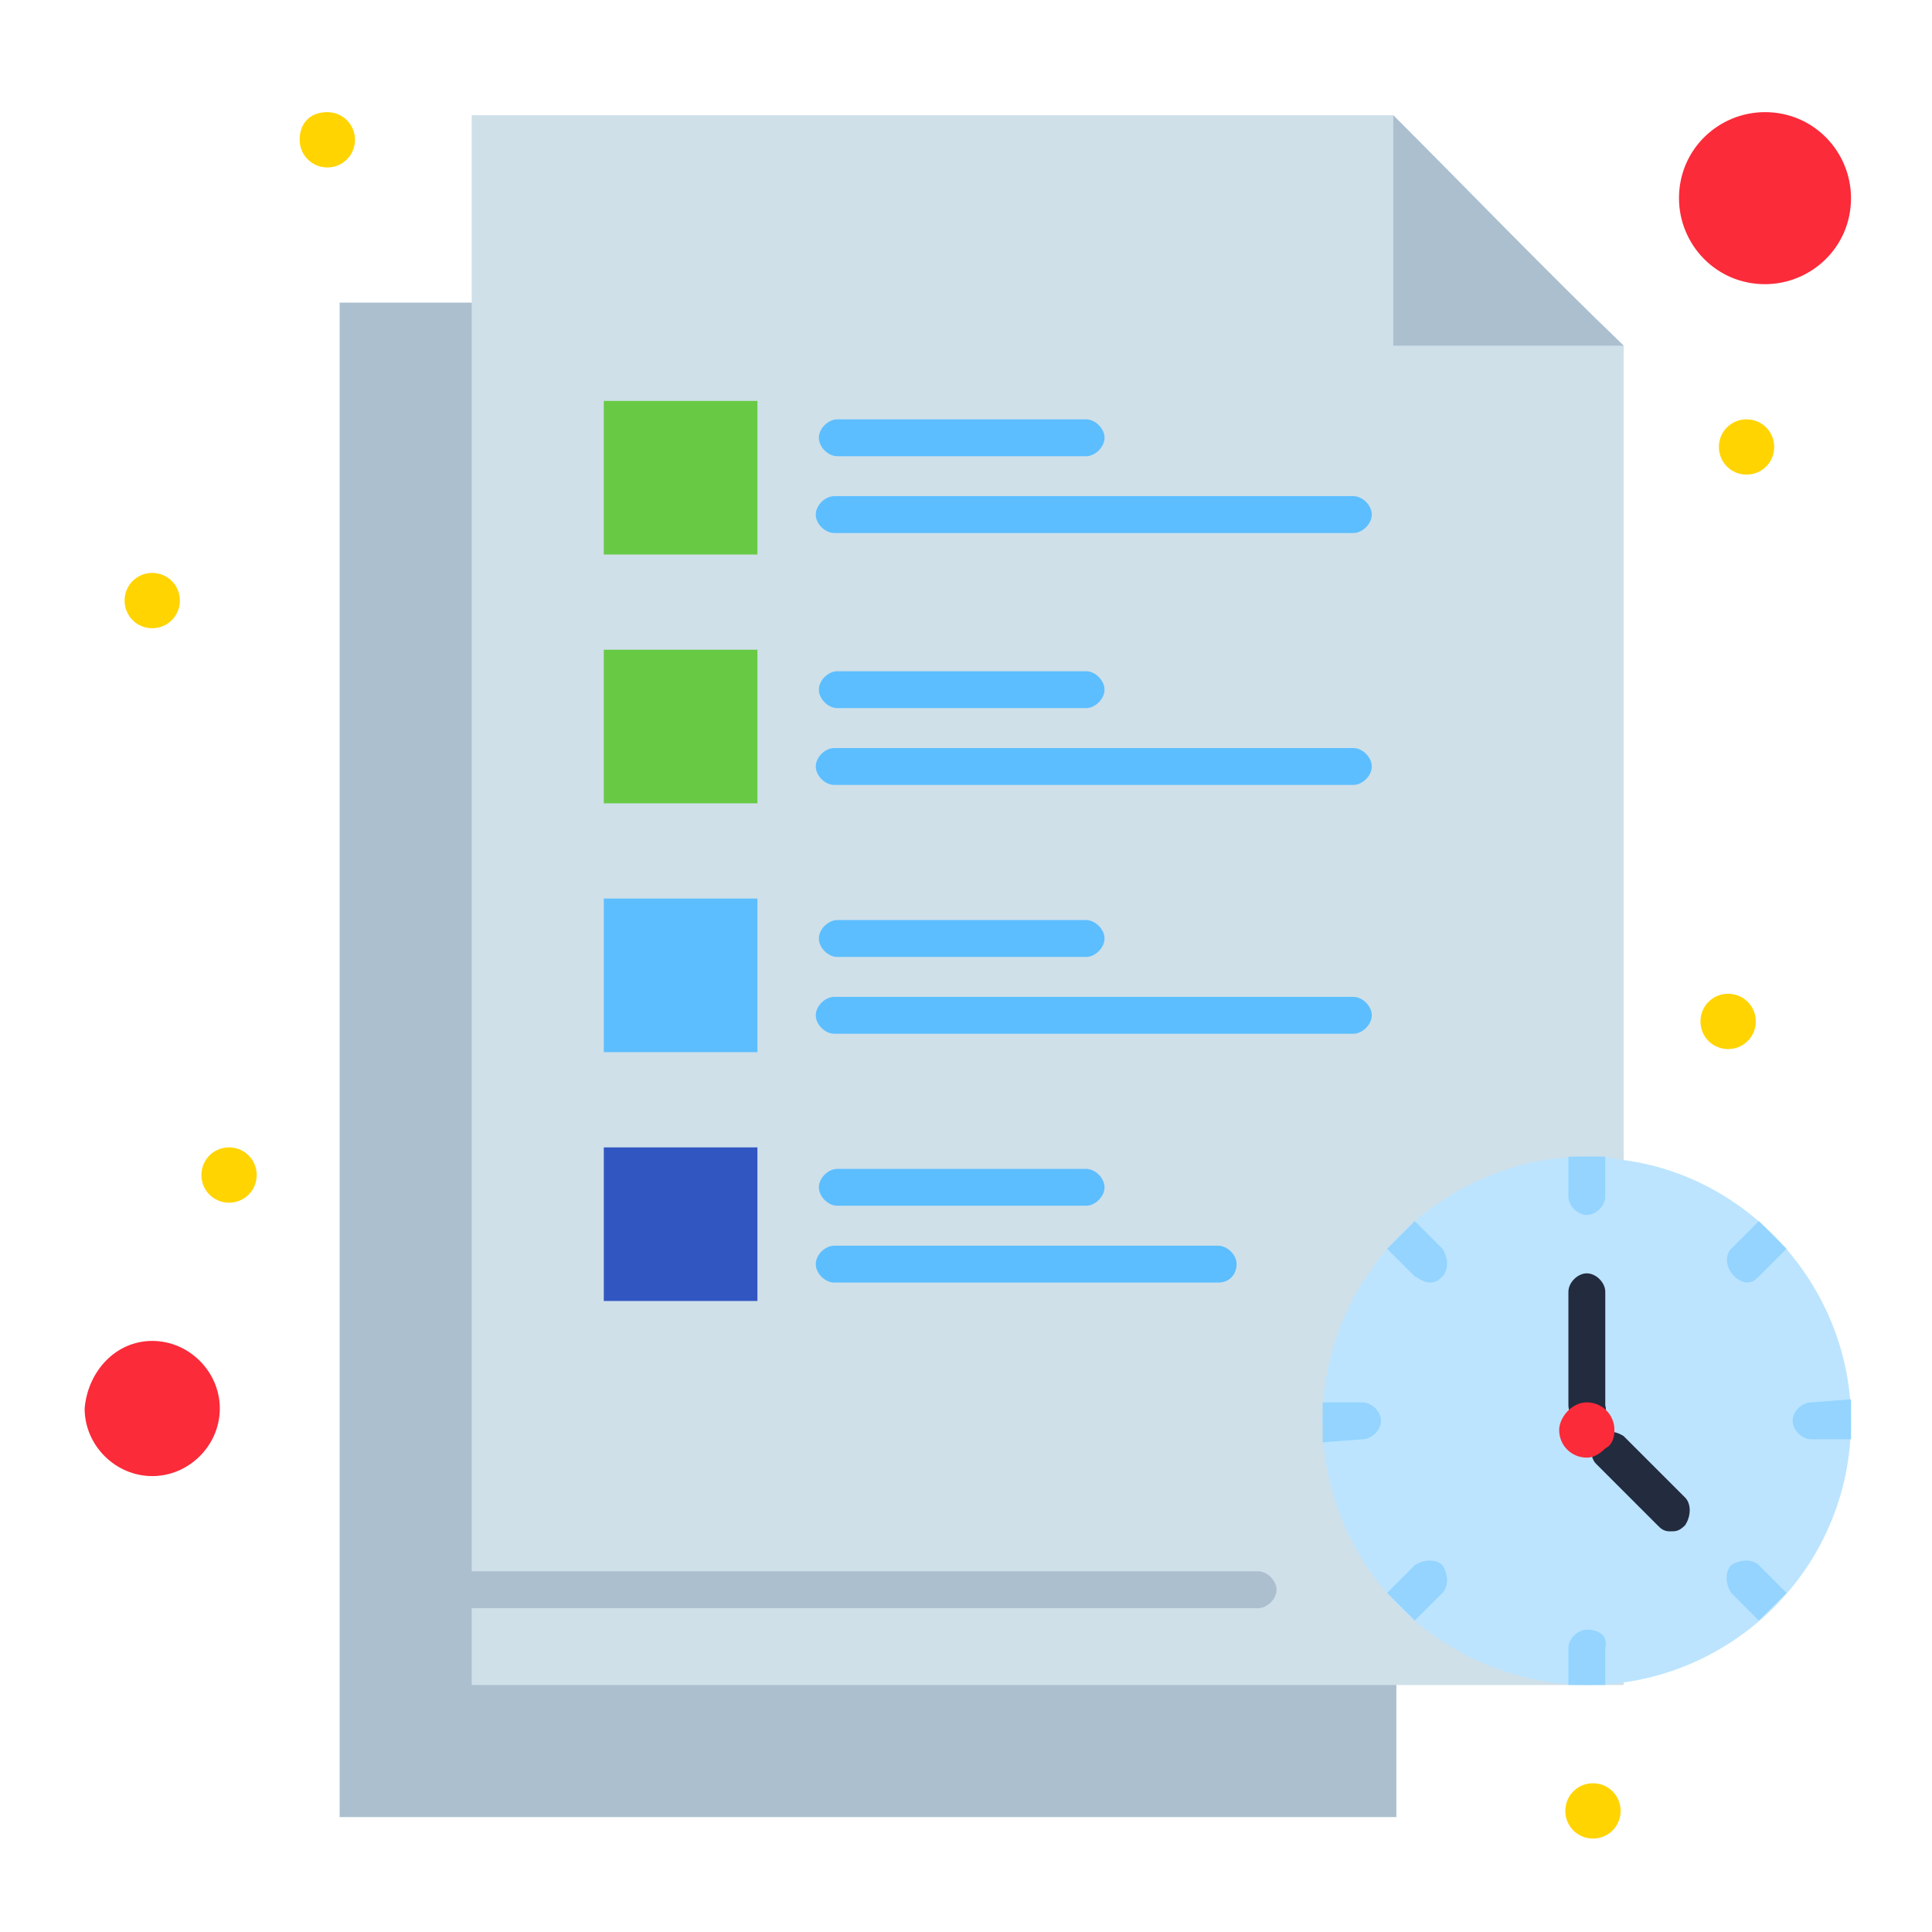 <svg width="88" height="88" viewBox="0 0 88 88" fill="none" xmlns="http://www.w3.org/2000/svg">
<path d="M63.603 76.749V82.765H15.47V13.784H21.626V72.271V76.609H63.603V76.749Z" fill="#ABBFCF"/>
<path d="M63.462 5.249H21.485V76.749H73.956V15.743C70.598 12.525 66.68 8.467 63.462 5.249Z" fill="#CFE0E9"/>
<path d="M73.956 15.743H63.462V5.249C66.681 8.467 70.598 12.525 73.956 15.743Z" fill="#ABBFCF"/>
<path d="M72.277 52.682C72.837 52.682 73.256 52.682 73.817 52.822C79.692 53.522 84.311 58.699 84.311 64.716C84.311 71.431 78.854 76.749 72.277 76.749H72.138C65.561 76.609 60.244 71.292 60.244 64.716C60.244 58.139 65.701 52.682 72.277 52.682Z" fill="#BCE4FF"/>
<path d="M34.499 52.262H27.502V59.258H34.499V52.262Z" fill="#3256C1"/>
<path d="M34.499 40.928H27.502V47.924H34.499V40.928Z" fill="#5CBEFF"/>
<path d="M34.499 29.594H27.502V36.59H34.499V29.594Z" fill="#68CA44"/>
<path d="M80.393 5.108C82.632 5.108 84.311 6.927 84.311 9.026C84.311 11.265 82.492 12.944 80.393 12.944C78.155 12.944 76.476 11.125 76.476 9.026C76.476 6.787 78.294 5.108 80.393 5.108Z" fill="#FB2B3A"/>
<path d="M79.553 19.1C80.253 19.1 80.812 19.66 80.812 20.359C80.812 21.059 80.253 21.618 79.553 21.618C78.853 21.618 78.293 21.059 78.293 20.359C78.293 19.659 78.854 19.1 79.553 19.1Z" fill="#FFD400"/>
<path d="M78.713 45.265C79.413 45.265 79.973 45.824 79.973 46.524C79.973 47.224 79.413 47.784 78.713 47.784C78.013 47.784 77.454 47.224 77.454 46.524C77.454 45.824 78.013 45.265 78.713 45.265Z" fill="#FFD400"/>
<path d="M72.557 81.225C73.256 81.225 73.817 81.785 73.817 82.485C73.817 83.185 73.256 83.744 72.557 83.744C71.857 83.744 71.298 83.184 71.298 82.485C71.298 81.785 71.857 81.225 72.557 81.225Z" fill="#FFD400"/>
<path d="M34.499 18.261H27.502V25.257H34.499V18.261Z" fill="#68CA44"/>
<path d="M14.91 5.108C15.609 5.108 16.169 5.668 16.169 6.367C16.169 7.067 15.609 7.627 14.91 7.627C14.21 7.627 13.649 7.067 13.649 6.367C13.649 5.668 14.069 5.108 14.91 5.108Z" fill="#FFD400"/>
<path d="M10.433 52.262C11.132 52.262 11.692 52.822 11.692 53.522C11.692 54.221 11.132 54.781 10.433 54.781C9.733 54.781 9.174 54.221 9.174 53.522C9.174 52.822 9.733 52.262 10.433 52.262Z" fill="#FFD400"/>
<path d="M6.934 61.077C8.613 61.077 10.012 62.477 10.012 64.156C10.012 65.835 8.613 67.234 6.934 67.234C5.255 67.234 3.855 65.835 3.855 64.156C3.996 62.477 5.255 61.077 6.934 61.077Z" fill="#FB2B3A"/>
<path d="M6.934 26.096C7.633 26.096 8.193 26.656 8.193 27.356C8.193 28.055 7.633 28.615 6.934 28.615C6.234 28.615 5.675 28.055 5.675 27.356C5.675 26.656 6.234 26.096 6.934 26.096Z" fill="#FFD400"/>
<path d="M57.305 73.25H21.485C21.065 73.25 20.646 72.831 20.646 72.411C20.646 71.991 21.065 71.571 21.485 71.571H57.305C57.725 71.571 58.145 71.991 58.145 72.411C58.145 72.831 57.725 73.25 57.305 73.25Z" fill="#ABBFCF"/>
<path d="M49.471 20.78H38.137C37.717 20.78 37.298 20.36 37.298 19.94C37.298 19.521 37.717 19.101 38.137 19.101H49.471C49.89 19.101 50.31 19.521 50.31 19.94C50.31 20.36 49.89 20.78 49.471 20.78Z" fill="#5CBEFF"/>
<path d="M61.644 24.278H37.997C37.577 24.278 37.157 23.858 37.157 23.439C37.157 23.019 37.577 22.599 37.997 22.599H61.644C62.062 22.599 62.483 23.019 62.483 23.439C62.483 23.858 62.062 24.278 61.644 24.278Z" fill="#5CBEFF"/>
<path d="M49.471 32.253H38.137C37.717 32.253 37.298 31.833 37.298 31.414C37.298 30.994 37.717 30.574 38.137 30.574H49.471C49.89 30.574 50.31 30.994 50.31 31.414C50.31 31.833 49.89 32.253 49.471 32.253Z" fill="#5CBEFF"/>
<path d="M61.644 35.752H37.997C37.577 35.752 37.157 35.332 37.157 34.912C37.157 34.492 37.577 34.073 37.997 34.073H61.644C62.062 34.073 62.483 34.492 62.483 34.912C62.483 35.332 62.062 35.752 61.644 35.752Z" fill="#5CBEFF"/>
<path d="M49.471 43.588H38.137C37.717 43.588 37.298 43.167 37.298 42.748C37.298 42.328 37.717 41.908 38.137 41.908H49.471C49.89 41.908 50.31 42.328 50.31 42.748C50.31 43.167 49.89 43.588 49.471 43.588Z" fill="#5CBEFF"/>
<path d="M61.644 47.085H37.997C37.577 47.085 37.157 46.665 37.157 46.245C37.157 45.826 37.577 45.406 37.997 45.406H61.644C62.062 45.406 62.483 45.826 62.483 46.245C62.483 46.665 62.062 47.085 61.644 47.085Z" fill="#5CBEFF"/>
<path d="M49.471 54.92H38.137C37.717 54.92 37.298 54.5 37.298 54.081C37.298 53.661 37.717 53.241 38.137 53.241H49.471C49.89 53.241 50.31 53.661 50.31 54.081C50.31 54.5 49.89 54.92 49.471 54.92Z" fill="#5CBEFF"/>
<path d="M55.487 58.419H37.997C37.577 58.419 37.157 57.999 37.157 57.579C37.157 57.159 37.577 56.74 37.997 56.74H55.487C55.907 56.74 56.326 57.159 56.326 57.579C56.326 57.999 56.046 58.419 55.487 58.419Z" fill="#5CBEFF"/>
<path d="M72.277 64.855C71.857 64.855 71.439 64.435 71.439 64.015V58.838C71.439 58.418 71.857 57.999 72.277 57.999C72.698 57.999 73.118 58.418 73.118 58.838V64.015C73.257 64.435 72.838 64.855 72.277 64.855Z" fill="#232B3F"/>
<path d="M76.055 69.751C75.775 69.751 75.635 69.612 75.496 69.472L72.697 66.673C72.417 66.393 72.417 65.834 72.697 65.414C72.977 65.134 73.536 65.134 73.956 65.414L76.755 68.212C77.034 68.492 77.034 69.052 76.755 69.472C76.475 69.751 76.335 69.751 76.055 69.751Z" fill="#232B3F"/>
<path d="M72.276 55.341C72.697 55.341 73.117 54.921 73.117 54.501V52.682H71.438V54.501C71.438 54.921 71.856 55.341 72.276 55.341Z" fill="#94D4FF"/>
<path d="M72.276 74.23C71.856 74.23 71.438 74.649 71.438 75.069V76.748H73.117V75.069C73.256 74.509 72.837 74.23 72.276 74.23Z" fill="#94D4FF"/>
<path d="M78.993 58.139C79.134 58.279 79.413 58.418 79.554 58.418C79.834 58.418 79.974 58.279 80.113 58.139L81.372 56.879C80.953 56.46 80.533 56.04 80.113 55.62L78.854 56.879C78.575 57.159 78.575 57.719 78.993 58.139Z" fill="#94D4FF"/>
<path d="M65.701 72.552C65.98 72.271 65.98 71.712 65.701 71.292C65.42 71.013 64.861 71.013 64.441 71.292L63.182 72.552C63.602 72.971 64.022 73.391 64.441 73.811L65.701 72.552Z" fill="#94D4FF"/>
<path d="M82.491 63.877C82.071 63.877 81.652 64.296 81.652 64.716C81.652 65.136 82.071 65.556 82.491 65.556H84.311V63.737L82.491 63.877Z" fill="#94D4FF"/>
<path d="M62.062 65.555C62.482 65.555 62.902 65.135 62.902 64.716C62.902 64.295 62.482 63.876 62.062 63.876H60.244V65.695L62.062 65.555Z" fill="#94D4FF"/>
<path d="M65.14 58.418C65.42 58.418 65.56 58.279 65.701 58.139C65.98 57.858 65.98 57.299 65.701 56.879L64.441 55.62C64.022 56.04 63.602 56.46 63.182 56.879L64.441 58.139C64.722 58.279 64.861 58.418 65.14 58.418Z" fill="#94D4FF"/>
<path d="M80.112 71.292C79.833 71.013 79.273 71.013 78.853 71.292C78.574 71.572 78.574 72.132 78.853 72.552L80.112 73.811C80.532 73.391 80.952 72.971 81.371 72.552L80.112 71.292Z" fill="#94D4FF"/>
<path d="M72.277 63.876C72.976 63.876 73.535 64.436 73.535 65.135C73.535 65.555 73.396 65.835 73.117 65.974C72.837 66.255 72.556 66.394 72.277 66.394C71.577 66.394 71.018 65.835 71.018 65.135C71.018 64.576 71.577 63.876 72.277 63.876Z" fill="#FB2B3A"/>
</svg>
